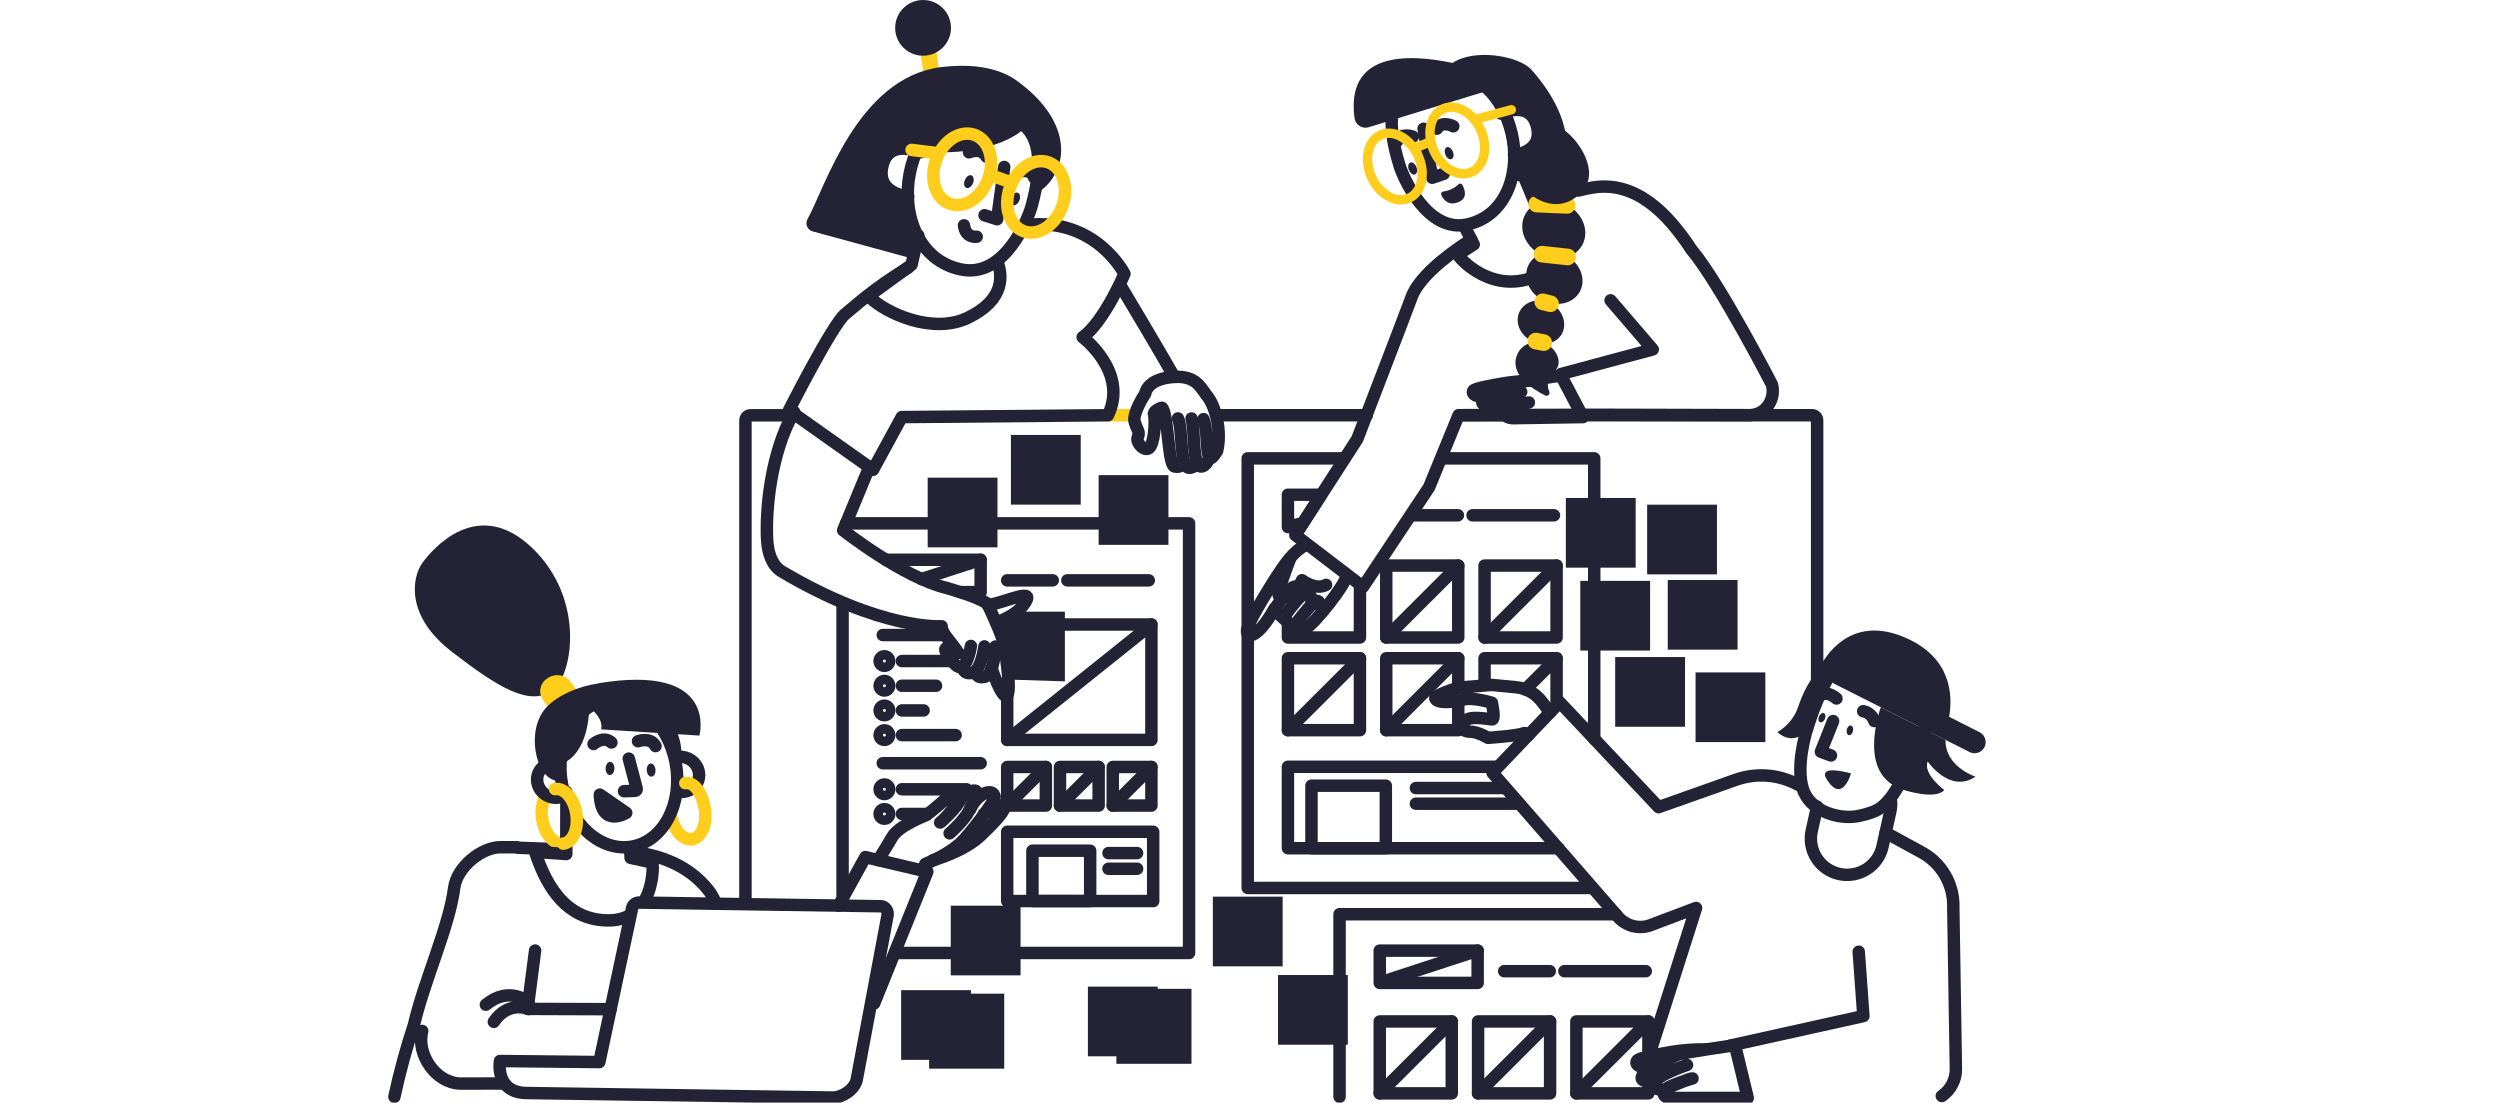 <svg width="1204" height="531" viewBox="0 0 1204 531" fill="none" xmlns="http://www.w3.org/2000/svg">
<g clip-path="url(#clip0_3192_1107)">
<path d="M703.367 199.969H872.673C872.996 199.969 873.315 200.033 873.613 200.156C873.911 200.279 874.181 200.46 874.409 200.687C874.637 200.915 874.818 201.185 874.941 201.482C875.065 201.78 875.128 202.098 875.128 202.42V329.852" stroke="#232335" stroke-width="6" stroke-linecap="round" stroke-linejoin="round"/>
<path d="M586.456 199.969H658.258" stroke="#232335" stroke-width="6" stroke-linecap="round" stroke-linejoin="round"/>
<path d="M533.634 199.969H545.909" stroke="#FFCD1C" stroke-width="6" stroke-linecap="round" stroke-linejoin="round"/>
<path d="M358.998 435.282V202.457C358.998 201.807 359.256 201.183 359.717 200.723C360.177 200.264 360.802 200.005 361.453 200.005H381.527" stroke="#232335" stroke-width="6" stroke-linecap="round" stroke-linejoin="round"/>
<path d="M765.907 427.639H600.91V220.743H647.482" stroke="#232335" stroke-width="6" stroke-linecap="round" stroke-linejoin="round"/>
<path d="M695.343 220.743H767.783V355.839" stroke="#232335" stroke-width="6" stroke-linecap="round" stroke-linejoin="round"/>
<path d="M626.213 253.837H620.268V238.262H636.192L626.213 253.837Z" stroke="#232335" stroke-width="6" stroke-linecap="round" stroke-linejoin="round"/>
<path d="M621.057 253.41L626.553 252.167" stroke="#232335" stroke-width="6" stroke-linecap="round" stroke-linejoin="round"/>
<path d="M654.949 317.018H620.268V351.645H654.949V317.018Z" stroke="#232335" stroke-width="6" stroke-linecap="round" stroke-linejoin="round"/>
<path d="M654.949 317.018L620.268 351.645" stroke="#232335" stroke-width="6" stroke-linecap="round" stroke-linejoin="round"/>
<path d="M702.295 337.488V351.645H667.614V317.018H702.295V331.248" stroke="#232335" stroke-width="6" stroke-linecap="round" stroke-linejoin="round"/>
<path d="M702.295 317.018L667.614 351.645" stroke="#232335" stroke-width="6" stroke-linecap="round" stroke-linejoin="round"/>
<path d="M714.969 329.852V317.018H749.65V338.724" stroke="#232335" stroke-width="6" stroke-linecap="round" stroke-linejoin="round"/>
<path d="M749.649 317.018L734.63 332.014" stroke="#232335" stroke-width="6" stroke-linecap="round" stroke-linejoin="round"/>
<path d="M654.949 283.193V307.018H620.268V300.894" stroke="#232335" stroke-width="6" stroke-linecap="round" stroke-linejoin="round"/>
<path d="M702.295 272.384H667.614V307.011H702.295V272.384Z" stroke="#232335" stroke-width="6" stroke-linecap="round" stroke-linejoin="round"/>
<path d="M702.295 272.384L667.614 307.018" stroke="#232335" stroke-width="6" stroke-linecap="round" stroke-linejoin="round"/>
<path d="M749.65 272.384H714.969V307.011H749.65V272.384Z" stroke="#232335" stroke-width="6" stroke-linecap="round" stroke-linejoin="round"/>
<path d="M749.65 272.384L714.969 307.018" stroke="#232335" stroke-width="6" stroke-linecap="round" stroke-linejoin="round"/>
<path d="M667.411 378.384H631.608V408.499H667.411V378.384Z" stroke="#232335" stroke-width="6" stroke-linecap="round" stroke-linejoin="round"/>
<path d="M750.511 408.499H620.268V369.273H720.675" stroke="#232335" stroke-width="6" stroke-linecap="round" stroke-linejoin="round"/>
<path d="M681.888 379.526H724.238" stroke="#232335" stroke-width="6" stroke-linecap="round" stroke-linejoin="round"/>
<path d="M681.888 387.075H731.559" stroke="#232335" stroke-width="6" stroke-linecap="round" stroke-linejoin="round"/>
<path d="M680.201 248.168H702.136" stroke="#232335" stroke-width="6" stroke-linecap="round" stroke-linejoin="round"/>
<path d="M709.182 248.168H748.382" stroke="#232335" stroke-width="6" stroke-linecap="round" stroke-linejoin="round"/>
<path d="M645.128 528.209V440.285H778.175" stroke="#232335" stroke-width="6" stroke-linecap="round" stroke-linejoin="round"/>
<path d="M711.637 457.812H664.486V473.379H711.637V457.812Z" stroke="#232335" stroke-width="6" stroke-linecap="round" stroke-linejoin="round"/>
<path d="M665.282 472.96L711.63 457.812" stroke="#232335" stroke-width="6" stroke-linecap="round" stroke-linejoin="round"/>
<path d="M699.167 491.933H664.486V526.56H699.167V491.933Z" stroke="#232335" stroke-width="6" stroke-linecap="round" stroke-linejoin="round"/>
<path d="M699.167 491.933L664.486 526.56" stroke="#232335" stroke-width="6" stroke-linecap="round" stroke-linejoin="round"/>
<path d="M746.521 491.933H711.84V526.56H746.521V491.933Z" stroke="#232335" stroke-width="6" stroke-linecap="round" stroke-linejoin="round"/>
<path d="M746.521 491.933L711.84 526.56" stroke="#232335" stroke-width="6" stroke-linecap="round" stroke-linejoin="round"/>
<path d="M793.868 491.933H759.187V526.56H793.868V491.933Z" stroke="#232335" stroke-width="6" stroke-linecap="round" stroke-linejoin="round"/>
<path d="M793.868 491.933L759.187 526.56" stroke="#232335" stroke-width="6" stroke-linecap="round" stroke-linejoin="round"/>
<path d="M724.419 467.718H746.362" stroke="#232335" stroke-width="6" stroke-linecap="round" stroke-linejoin="round"/>
<path d="M753.4 467.718H792.6" stroke="#232335" stroke-width="6" stroke-linecap="round" stroke-linejoin="round"/>
<path d="M407.445 252.058H572.653V458.954H432.335" stroke="#232335" stroke-width="6" stroke-linecap="round" stroke-linejoin="round"/>
<path d="M405.78 430.748V290.8" stroke="#232335" stroke-width="6" stroke-linecap="round" stroke-linejoin="round"/>
<path d="M426.68 269.585H472.281V285.153H462.432" stroke="#232335" stroke-width="6" stroke-linecap="round" stroke-linejoin="round"/>
<path d="M443.843 278.877L472.281 269.585" stroke="#232335" stroke-width="6" stroke-linecap="round" stroke-linejoin="round"/>
<path d="M425.137 305.825H454.742" stroke="#232335" stroke-width="6" stroke-linecap="round" stroke-linejoin="round"/>
<path d="M425.927 320.669C427.202 320.669 428.237 319.637 428.237 318.363C428.237 317.089 427.202 316.056 425.927 316.056C424.651 316.056 423.616 317.089 423.616 318.363C423.616 319.637 424.651 320.669 425.927 320.669Z" stroke="#232335" stroke-width="6" stroke-linecap="round" stroke-linejoin="round"/>
<path d="M425.927 332.556C427.202 332.556 428.237 331.524 428.237 330.25C428.237 328.976 427.202 327.943 425.927 327.943C424.651 327.943 423.616 328.976 423.616 330.25C423.616 331.524 424.651 332.556 425.927 332.556Z" stroke="#232335" stroke-width="6" stroke-linecap="round" stroke-linejoin="round"/>
<path d="M425.927 344.451C427.202 344.451 428.237 343.418 428.237 342.144C428.237 340.87 427.202 339.838 425.927 339.838C424.651 339.838 423.616 340.87 423.616 342.144C423.616 343.418 424.651 344.451 425.927 344.451Z" stroke="#232335" stroke-width="6" stroke-linecap="round" stroke-linejoin="round"/>
<path d="M425.927 356.338C427.202 356.338 428.237 355.305 428.237 354.031C428.237 352.757 427.202 351.725 425.927 351.725C424.651 351.725 423.616 352.757 423.616 354.031C423.616 355.305 424.651 356.338 425.927 356.338Z" stroke="#232335" stroke-width="6" stroke-linecap="round" stroke-linejoin="round"/>
<path d="M434.349 318.363H457.457" stroke="#232335" stroke-width="6" stroke-linecap="round" stroke-linejoin="round"/>
<path d="M434.349 330.25H450.795" stroke="#232335" stroke-width="6" stroke-linecap="round" stroke-linejoin="round"/>
<path d="M434.349 342.144H444.806" stroke="#232335" stroke-width="6" stroke-linecap="round" stroke-linejoin="round"/>
<path d="M434.349 354.031H460.224" stroke="#232335" stroke-width="6" stroke-linecap="round" stroke-linejoin="round"/>
<path d="M425.137 367.574H472.281" stroke="#232335" stroke-width="6" stroke-linecap="round" stroke-linejoin="round"/>
<path d="M425.927 382.419C427.202 382.419 428.237 381.386 428.237 380.112C428.237 378.838 427.202 377.806 425.927 377.806C424.651 377.806 423.616 378.838 423.616 380.112C423.616 381.386 424.651 382.419 425.927 382.419Z" stroke="#232335" stroke-width="6" stroke-linecap="round" stroke-linejoin="round"/>
<path d="M425.927 394.306C427.202 394.306 428.237 393.273 428.237 391.999C428.237 390.725 427.202 389.693 425.927 389.693C424.651 389.693 423.616 390.725 423.616 391.999C423.616 393.273 424.651 394.306 425.927 394.306Z" stroke="#232335" stroke-width="6" stroke-linecap="round" stroke-linejoin="round"/>
<path d="M434.349 380.112H465.394" stroke="#232335" stroke-width="6" stroke-linecap="round" stroke-linejoin="round"/>
<path d="M434.349 391.999H446.573" stroke="#232335" stroke-width="6" stroke-linecap="round" stroke-linejoin="round"/>
<path d="M511.249 300.764H554.519V356.338H485.07V335.16" stroke="#232335" stroke-width="6" stroke-linecap="round" stroke-linejoin="round"/>
<path d="M485.063 356.338L554.519 300.764" stroke="#232335" stroke-width="6" stroke-linecap="round" stroke-linejoin="round"/>
<path d="M503.682 369.382H485.063V387.972H503.682V369.382Z" stroke="#232335" stroke-width="6" stroke-linecap="round" stroke-linejoin="round"/>
<path d="M503.682 369.382L485.063 387.972" stroke="#232335" stroke-width="6" stroke-linecap="round" stroke-linejoin="round"/>
<path d="M529.101 369.382H510.482V387.972H529.101V369.382Z" stroke="#232335" stroke-width="6" stroke-linecap="round" stroke-linejoin="round"/>
<path d="M529.101 369.382L510.482 387.972" stroke="#232335" stroke-width="6" stroke-linecap="round" stroke-linejoin="round"/>
<path d="M554.519 369.382H535.9V387.972H554.519V369.382Z" stroke="#232335" stroke-width="6" stroke-linecap="round" stroke-linejoin="round"/>
<path d="M554.519 369.382L535.9 387.972" stroke="#232335" stroke-width="6" stroke-linecap="round" stroke-linejoin="round"/>
<path d="M525.023 409.7H497.215V433.944H525.023V409.7Z" stroke="#232335" stroke-width="6" stroke-linecap="round" stroke-linejoin="round"/>
<path d="M555.374 400.589H485.063V433.944H555.374V400.589Z" stroke="#232335" stroke-width="6" stroke-linecap="round" stroke-linejoin="round"/>
<path d="M533.844 410.849H547.625" stroke="#232335" stroke-width="6" stroke-linecap="round" stroke-linejoin="round"/>
<path d="M533.844 418.391H547.625" stroke="#232335" stroke-width="6" stroke-linecap="round" stroke-linejoin="round"/>
<path d="M485.063 279.491H507.006" stroke="#232335" stroke-width="6" stroke-linecap="round" stroke-linejoin="round"/>
<path d="M514.052 279.491H553.252" stroke="#232335" stroke-width="6" stroke-linecap="round" stroke-linejoin="round"/>
<path d="M520.475 209.463H486.859V243.027H520.475V209.463Z" fill="#232335"/>
<path d="M483.636 478.549H447.464V514.666H483.636V478.549Z" fill="#232335"/>
<path d="M467.603 476.865H433.987V510.429H467.603V476.865Z" fill="#232335"/>
<path d="M826.883 243.049H793.267V276.613H826.883V243.049Z" fill="#232335"/>
<path d="M836.804 279.303H803.188V312.868H836.804V279.303Z" fill="#232335"/>
<path d="M850.195 323.829H816.578V357.394H850.195V323.829Z" fill="#232335"/>
<path d="M811.494 316.44H777.878V350.004H811.494V316.44Z" fill="#232335"/>
<path d="M794.686 279.744H761.07V313.309H794.686V279.744Z" fill="#232335"/>
<path d="M787.734 239.817H754.118V273.381H787.734V239.817Z" fill="#232335"/>
<path d="M557.546 475.151H523.93V508.715H557.546V475.151Z" fill="#232335"/>
<path d="M512.843 328.146L485.02 327.256L480.646 299.498L490.675 294.581H512.843V328.146Z" fill="#232335"/>
<path d="M573.818 476.214H537.646V512.331H573.818V476.214Z" fill="#232335"/>
<path d="M617.718 431.825H584.102V465.39H617.718V431.825Z" fill="#232335"/>
<path d="M649.112 469.569H615.495V503.133H649.112V469.569Z" fill="#232335"/>
<path d="M562.717 228.826H529.101V262.391H562.717V228.826Z" fill="#232335"/>
<path d="M480.385 230.034H446.768V263.598H480.385V230.034Z" fill="#232335"/>
<path d="M491.501 436.171H457.885V469.735H491.501V436.171Z" fill="#232335"/>
<path d="M628.878 262.34C622.512 265.956 619.196 271.154 614.394 278.334C613.982 278.956 601.96 297.857 600.722 302.795C599.484 307.734 605.342 308.341 613.757 293.164C613.757 293.164 622.795 304.834 629.211 302.289C632.477 300.995 647.975 281.776 648.481 277.351" stroke="#232335" stroke-width="6" stroke-linecap="round" stroke-linejoin="round"/>
<path d="M636.453 293.504C636.453 293.504 635.729 287.242 632.759 290.084C629.79 292.926 624.069 300.38 624.069 300.38" stroke="#232335" stroke-width="6" stroke-linecap="round" stroke-linejoin="round"/>
<path d="M631.579 289.513C631.579 289.513 631.666 282.427 626.51 287.141C623.461 289.918 618.957 296.317 618.957 296.317" stroke="#232335" stroke-width="6" stroke-linecap="round" stroke-linejoin="round"/>
<path d="M626.329 285.608C626.329 285.608 624.823 280.547 621.839 283.388C618.855 286.23 614.387 292.434 614.387 292.434" stroke="#232335" stroke-width="6" stroke-linecap="round" stroke-linejoin="round"/>
<path d="M621.347 268.978C621.347 268.978 614.916 285.312 615.865 286.968C617.183 289.274 623.831 286.7 627.046 279.433C627.046 279.433 633.564 284.451 638.633 281.675" stroke="#232335" stroke-width="6" stroke-linecap="round" stroke-linejoin="round"/>
<path d="M708.552 115.378C694.452 124.417 683.083 134.424 679.918 142.855C674.342 157.764 653.659 211.437 653.659 211.437L623.845 257.713L656.433 282.622L688.261 234.64L702.462 199.933L769.673 199.745L842.641 199.933C850.607 199.803 855.199 192.073 853.366 185.175C853.366 185.175 828.107 136.231 814.601 120.209C802.956 102.385 787.669 87.194 767.392 90.259C764.924 90.643 762.478 91.155 760.063 91.792" stroke="#232335" stroke-width="6" stroke-linecap="round" stroke-linejoin="round"/>
<path d="M751.778 180.128L795.953 168.285L775.662 144.641" stroke="#232335" stroke-width="6" stroke-linecap="round" stroke-linejoin="round"/>
<path d="M741.56 183.346C735.741 183.24 729.924 183.656 724.18 184.59C718.966 185.494 710.109 187.005 709.486 188.205C708.038 191.097 716.649 192.384 719.987 189.976" stroke="#232335" stroke-width="6" stroke-linecap="round" stroke-linejoin="round"/>
<path d="M720.508 194.358C715.707 195.493 713.267 195.276 713.991 192.912C714.527 191.227 725.911 185.298 728.257 184.619C730.603 183.939 751.8 180.859 751.8 180.859L762.351 200.873L730.69 201.372C723.13 201.921 724.412 198.118 727.301 197.091C730.191 196.065 735.398 193.642 736.31 193.816C736.31 193.816 728.554 195.985 725.36 198.031C722.971 198.979 719.618 197.46 719.154 196.737C718.691 196.014 720.603 194.011 724.223 192.182C726.946 190.856 729.75 189.702 732.617 188.726" stroke="#232335" stroke-width="6" stroke-linecap="round" stroke-linejoin="round"/>
<path d="M705.004 108.394L709.747 117.721L702.158 122.566C702.418 124.193 719.082 142.746 740.655 132.58C754.806 125.906 751.699 109.977 751.011 96.196L740.8 101.583L730.661 76.999" stroke="#232335" stroke-width="6" stroke-linecap="round" stroke-linejoin="round"/>
<path d="M729.126 74.62C729.126 74.62 743.871 73.318 739.989 60.158C737.049 50.158 727.359 52.834 722.848 54.707" stroke="#232335" stroke-width="6" stroke-linecap="round" stroke-linejoin="round"/>
<path d="M674.016 79.753C675.87 85.748 687.479 112.327 706.677 108.097C725.875 103.867 732.327 82.515 728.018 64.265C723.709 46.015 710.783 33.984 698.551 36.355C686.32 38.727 660.575 36.37 674.016 79.753Z" stroke="#232335" stroke-width="6" stroke-linecap="round" stroke-linejoin="round"/>
<path d="M702.454 88.712C700.429 90.661 697.824 91.9 695.031 92.241C694.848 92.264 694.674 92.33 694.521 92.434C694.369 92.538 694.244 92.676 694.155 92.838C694.067 92.999 694.018 93.18 694.013 93.364C694.008 93.548 694.047 93.73 694.126 93.897C695.06 95.986 697.327 99.204 702.092 97.461C707.082 95.639 705.489 91.264 704.265 89.037C704.182 88.881 704.065 88.745 703.922 88.64C703.779 88.535 703.614 88.465 703.439 88.433C703.265 88.402 703.085 88.411 702.914 88.459C702.744 88.507 702.586 88.594 702.454 88.712Z" fill="#232335"/>
<path d="M695.322 83.694L689.767 85.596L685.603 62.002" stroke="#232335" stroke-width="6" stroke-linecap="round" stroke-linejoin="round"/>
<path d="M699.898 60.824C699.898 60.824 694.539 57.895 691.983 61.981" stroke="#232335" stroke-width="6" stroke-linecap="round" stroke-linejoin="round"/>
<path d="M680.418 65.798C680.418 65.798 674.718 63.629 672.763 68.083" stroke="#232335" stroke-width="6" stroke-linecap="round" stroke-linejoin="round"/>
<path d="M699.064 76.626C700.062 76.225 700.354 74.62 699.717 73.042C699.079 71.465 697.754 70.511 696.756 70.913C695.758 71.315 695.466 72.92 696.103 74.498C696.741 76.075 698.066 77.028 699.064 76.626Z" fill="#232335"/>
<path d="M681.49 84.008C682.488 83.606 682.78 82.001 682.143 80.424C681.505 78.846 680.18 77.893 679.182 78.295C678.184 78.697 677.892 80.301 678.53 81.879C679.167 83.457 680.493 84.41 681.49 84.008Z" fill="#232335"/>
<path d="M762.117 117.813C765.592 111.183 762.221 102.575 754.588 98.587C746.954 94.599 737.95 96.742 734.475 103.372C731 110.003 734.371 118.611 742.004 122.599C749.638 126.587 758.642 124.444 762.117 117.813Z" fill="#232335"/>
<path d="M760.924 140.292C764.026 134.373 761.017 126.688 754.202 123.128C747.387 119.568 739.348 121.481 736.246 127.4C733.144 133.32 736.154 141.004 742.968 144.565C749.783 148.125 757.822 146.212 760.924 140.292Z" fill="#232335"/>
<path d="M752.176 160.83C749.453 165.638 742.762 167.034 737.179 163.954C731.595 160.873 729.328 154.474 732.051 149.666C734.774 144.858 741.516 143.086 747.071 146.174C752.625 149.261 754.907 156.022 752.176 160.83Z" fill="#232335"/>
<path d="M748.961 178.48C744.855 182.348 745.014 185.978 746.137 188.603C746.249 188.871 746.278 189.168 746.22 189.453C746.161 189.738 746.017 189.999 745.808 190.201C745.598 190.404 745.332 190.538 745.044 190.587C744.757 190.636 744.461 190.597 744.196 190.475C737.316 187.034 726.215 179.723 731.016 170.078C733.275 165.523 739.054 163.455 744.464 165.703C749.874 167.952 752.662 174.98 748.961 178.48Z" fill="#232335"/>
<path d="M754.733 98.922L740.046 98.285" stroke="#FFCD1C" stroke-width="8" stroke-linecap="round" stroke-linejoin="round"/>
<path d="M754.994 123.752L742.632 122.421" stroke="#FFCD1C" stroke-width="8" stroke-linecap="round" stroke-linejoin="round"/>
<path d="M746.723 146.282L742.972 145.349" stroke="#FFCD1C" stroke-width="8" stroke-linecap="round" stroke-linejoin="round"/>
<path d="M743.45 164.995L739.648 164.257" stroke="#FFCD1C" stroke-width="8" stroke-linecap="round" stroke-linejoin="round"/>
<path d="M750.648 60.896C746.101 58.373 747.904 62.248 743.407 62.993C742.871 73.405 734.217 73.709 730.371 73.311C727.475 81.265 731.566 90.932 740.343 95.805C749.997 101.156 759.223 97.454 763.952 89.103C768.681 80.751 760.302 66.247 750.648 60.896Z" fill="#232335"/>
<path d="M737.512 33.557C731.342 26.753 709.885 23.282 699.558 30.311C677.152 25.611 648.141 25.3 652.341 56.876C652.439 57.656 652.711 58.405 653.135 59.068C653.56 59.73 654.128 60.29 654.797 60.706C655.465 61.121 656.219 61.383 657.002 61.471C657.785 61.559 658.578 61.471 659.322 61.214L717.148 43.477C720.153 46.598 722.622 50.191 724.455 54.114C729.351 52.422 737.382 51.221 740.01 60.166C743.631 72.516 730.922 74.439 729.3 74.627C729.376 78.983 728.797 83.327 727.584 87.512C740.756 86.789 753.654 83.173 754.378 71.655C755.233 57.57 746.13 43.109 737.512 33.557Z" fill="#232335"/>
<path d="M708.623 82.868C714.859 80.101 716.877 71.036 713.132 62.621C709.386 54.206 701.295 49.627 695.06 52.394C688.825 55.16 686.806 64.225 690.552 72.64C694.297 81.055 702.388 85.634 708.623 82.868Z" stroke="#FFCD1C" stroke-width="4.5" stroke-linecap="round" stroke-linejoin="round"/>
<path d="M678.539 95.436C684.774 92.669 686.792 83.604 683.047 75.189C679.302 66.774 671.211 62.195 664.975 64.962C658.74 67.728 656.722 76.793 660.467 85.208C664.213 93.623 672.304 98.202 678.539 95.436Z" stroke="#FFCD1C" stroke-width="4.5" stroke-linecap="round" stroke-linejoin="round"/>
<path d="M681.352 71.38L688.464 68.38" stroke="#FFCD1C" stroke-width="4.5" stroke-linecap="round" stroke-linejoin="round"/>
<path d="M710.341 57.519L727.844 52.856" stroke="#FFCD1C" stroke-width="4.5" stroke-linecap="round" stroke-linejoin="round"/>
<path d="M746.543 343.07L742.437 337.777C740.968 335.87 739.124 334.284 737.018 333.117C734.912 331.949 732.588 331.224 730.191 330.987C724.774 330.474 718.408 329.852 718.408 329.852C718.408 329.852 705.373 330.959 703.331 331.067C701.289 331.175 690.868 335.065 691.172 336.222C691.896 339.035 700.369 338.189 704.801 336.902C709.233 335.615 718.495 338.442 718.495 338.442C718.495 338.442 720.284 346.649 718.539 346.483C716.794 346.316 707.314 344.516 705.554 347.314C703.795 350.112 704.186 352.433 707.922 352.376C711.659 352.318 716.613 355.333 716.613 355.333C716.613 355.333 730.234 354.48 733.703 353.164C734.275 352.947 734.949 352.795 735.876 354.27" stroke="#232335" stroke-width="6" stroke-linecap="round" stroke-linejoin="round"/>
<path d="M865.996 377.965C861.441 375.473 856.409 373.97 851.231 373.555C846.053 373.14 840.846 373.822 835.95 375.557L798.771 388.731L751.17 338.218L718.778 372.144L779.24 441.558C781.147 443.747 783.681 445.301 786.499 446.009C789.318 446.718 792.287 446.547 795.005 445.52L816.825 437.277L794.259 508.137" stroke="#232335" stroke-width="6" stroke-linecap="round" stroke-linejoin="round"/>
<path d="M935.177 527.833C937.306 526.382 939.039 524.426 940.222 522.14C941.406 519.854 942.001 517.311 941.956 514.738L940.71 437.161C940.902 431.607 939.505 426.114 936.684 421.323C933.862 416.533 929.733 412.644 924.778 410.112L908.122 401.001" stroke="#232335" stroke-width="6" stroke-linecap="round" stroke-linejoin="round"/>
<path d="M822.408 505.259C816.346 505.072 810.28 505.498 804.304 506.532C798.727 507.544 789.248 509.229 788.292 510.675C786.033 514.08 794.542 515.736 798.59 512.909" stroke="#232335" stroke-width="5.64" stroke-linecap="round" stroke-linejoin="round"/>
<path d="M797.735 519.756C792.181 521.094 789.559 520.769 791.022 517.79C792.057 515.671 806.085 508.39 808.837 507.616C811.589 506.843 835.566 503.343 835.566 503.343L841.714 528.787H806.954C798.546 529.323 800.972 524.558 804.405 523.321C807.837 522.085 814.174 519.135 815.123 519.373C815.123 519.373 806.07 521.955 802.029 524.471C799.133 525.613 795.91 523.632 795.599 522.707C795.287 521.781 797.938 519.308 802.334 517.067C805.626 515.47 809.012 514.072 812.472 512.88" stroke="#232335" stroke-width="6" stroke-linecap="round" stroke-linejoin="round"/>
<path d="M833.394 503.531L897.397 489.337L895.167 458.354" stroke="#232335" stroke-width="6" stroke-linecap="round" stroke-linejoin="round"/>
<path d="M910.736 385.969C910.841 387.608 910.711 389.254 910.352 390.857L906.623 407.668C906.128 409.903 905.196 412.018 903.881 413.894C902.567 415.769 900.895 417.368 898.961 418.598C897.028 419.828 894.871 420.666 892.613 421.063C890.355 421.461 888.041 421.41 885.803 420.914C883.564 420.42 881.445 419.489 879.567 418.177C877.689 416.864 876.088 415.195 874.856 413.265C873.624 411.334 872.785 409.18 872.387 406.926C871.989 404.672 872.039 402.361 872.536 400.126L875.128 388.434" stroke="#232335" stroke-width="6" stroke-linecap="round" stroke-linejoin="round"/>
<path d="M924.264 360.727C924.264 360.727 938.219 333.59 910.852 319.079C908.303 317.727 890.691 308.84 882.233 323.07C876.584 332.571 872.478 343.561 869.922 352.289C869.922 352.339 864.794 368.702 868.242 379.866C871.689 391.03 886.23 394.906 895.253 392.939C904.277 390.972 906.428 389.114 910.287 384.53C914.147 379.946 924.264 360.777 924.264 360.777V360.727Z" stroke="#232335" stroke-width="6" stroke-linecap="round" stroke-linejoin="round"/>
<path d="M869.892 352.289C872.478 343.561 876.584 332.571 882.203 323.07C882.464 322.629 882.739 322.217 883.015 321.819C878.409 318.24 870.979 325.63 865.844 340.807C863.223 348.659 855.981 352.614 855.981 352.614C861.535 357.466 866.532 355.355 869.835 352.614L869.892 352.289Z" fill="#232335"/>
<path d="M882.833 347.256L876.938 362.043L881.798 363.822" stroke="#232335" stroke-width="6" stroke-linecap="round" stroke-linejoin="round"/>
<path d="M878.864 346.249C879.382 345.041 879.171 343.792 878.392 343.458C877.613 343.124 876.561 343.832 876.042 345.04C875.523 346.247 875.734 347.497 876.513 347.83C877.293 348.164 878.345 347.456 878.864 346.249Z" fill="#232335"/>
<path d="M892.407 352.062C892.691 350.779 892.249 349.591 891.421 349.409C890.594 349.226 889.692 350.118 889.409 351.401C889.125 352.684 889.566 353.872 890.394 354.055C891.222 354.237 892.123 353.345 892.407 352.062Z" fill="#232335"/>
<path d="M902.676 347.256C902.287 346.058 901.583 344.986 900.638 344.152C899.693 343.318 898.541 342.752 897.303 342.513" stroke="#232335" stroke-width="6" stroke-linecap="round" stroke-linejoin="round"/>
<path d="M884.434 336.396C884.434 336.396 880.154 332.484 876.938 334.783" stroke="#232335" stroke-width="6" stroke-linecap="round" stroke-linejoin="round"/>
<path d="M953.485 352.701L938.711 345.217C940.565 334.227 939.436 317.228 918.775 307.618C886.505 292.651 874.701 324.921 874.701 324.921L948.676 362.253C949.934 362.844 951.374 362.923 952.689 362.472C954.004 362.021 955.092 361.076 955.72 359.837C956.349 358.599 956.469 357.164 956.056 355.839C955.643 354.513 954.728 353.4 953.507 352.737L953.485 352.701Z" fill="#232335"/>
<path d="M879.357 374.653C876.062 367.957 891.444 372.484 891.444 372.484C891.444 372.484 887.12 387.928 879.357 374.653Z" fill="#232335"/>
<path d="M936.966 356.323L905.768 340.604C902.147 351.877 897.607 374.516 916.928 380.452C916.928 380.452 932.034 385.448 936.379 380.495C936.379 380.495 926.009 372.896 928.363 366.699C928.363 366.699 938.979 382.375 951.421 374.046C951.421 374.046 936.691 369.331 936.966 356.323Z" fill="#232335"/>
<path d="M449.405 414.226C449.405 414.226 464.011 410.285 472.31 402.368C477.257 397.646 483.608 391.269 483.499 389.194C483.282 385.304 475.106 391.283 473.773 392.086" stroke="#232335" stroke-width="6" stroke-linecap="round" stroke-linejoin="round"/>
<path d="M444.335 419.287L445.66 416.055C453.532 412.794 458.87 409.316 462.317 406.251C466.741 402.281 479.161 385.774 479.06 384.017C478.777 379.338 471.094 381.305 467.183 389.801" stroke="#232335" stroke-width="6" stroke-linecap="round" stroke-linejoin="round"/>
<path d="M457.334 401.334C457.334 401.334 464.258 395.347 466.749 390.372C469.24 385.398 470.833 381.573 469.993 380.9C469.153 380.228 464.692 381.428 462.882 384.371C460.897 389.374 452.786 396.128 452.786 396.128C453.764 395.737 458.754 390.22 461.028 386.8C463.302 383.38 463.41 378.037 456.357 384.002C456.357 384.002 448.905 390.633 446.03 392.606C446.03 392.606 432.995 397.494 429.758 403.026C429.033 404.306 426.492 408.507 422.958 414.226" stroke="#232335" stroke-width="6" stroke-linecap="round" stroke-linejoin="round"/>
<path d="M403.875 436.156L416.744 412.773L446.602 419.822L421.002 483.235" stroke="#232335" stroke-width="6" stroke-linecap="round" stroke-linejoin="round"/>
<path d="M272.56 409.114L249.067 408.254V408.022H240.913C232.078 408.022 220.049 417.422 218.731 427.603C216.313 446.301 204.364 472.063 199.36 493.567C195.595 504.938 192.453 516.505 189.945 528.216" stroke="#232335" stroke-width="6" stroke-linecap="round" stroke-linejoin="round"/>
<path d="M344.761 435.282C344.056 433.281 343.082 431.386 341.864 429.649C330.378 414.154 311.934 410.922 303.562 410.271" stroke="#232335" stroke-width="6" stroke-linecap="round" stroke-linejoin="round"/>
<path d="M271.227 406.359C266.752 406.909 262.262 401.63 261.154 394.458C260.534 391.009 260.958 387.455 262.37 384.248" stroke="#FFCD1C" stroke-width="6" stroke-linecap="round" stroke-linejoin="round"/>
<path d="M333.159 404.147C328.684 404.696 324.194 399.418 323.079 392.245" stroke="#FFCD1C" stroke-width="6" stroke-linecap="round" stroke-linejoin="round"/>
<path d="M266.245 332.412C275.782 325.384 282.097 288.544 256.237 263.83C230.05 238.819 208.253 264.379 203.408 271.111C198.563 277.843 194.913 296.36 217.558 313.858C240.203 331.356 255.346 340.438 266.245 332.412Z" fill="#232335"/>
<path d="M280.091 348.724L279.497 349.107C277.741 350.199 275.633 350.582 273.604 350.179C271.574 349.777 269.774 348.618 268.569 346.938L261.603 337.206C261.008 336.408 260.584 335.496 260.357 334.528C260.129 333.56 260.103 332.555 260.28 331.576C260.458 330.597 260.834 329.665 261.387 328.838C261.939 328.01 262.656 327.305 263.493 326.765L264.087 326.382C265.842 325.29 267.948 324.907 269.977 325.31C272.005 325.713 273.804 326.872 275.007 328.551L281.974 338.283C282.574 339.079 283.003 339.99 283.234 340.959C283.465 341.928 283.493 342.934 283.316 343.914C283.14 344.894 282.762 345.828 282.207 346.655C281.652 347.483 280.932 348.187 280.091 348.724Z" fill="#FFCD1C"/>
<path d="M272.567 382.773C271.278 383.611 269.792 384.102 268.256 384.195C266.721 384.289 265.187 383.983 263.804 383.308C259.409 381.218 257.468 376.135 259.459 371.963C260.179 370.511 261.305 369.299 262.701 368.474C264.097 367.648 265.703 367.245 267.324 367.314" stroke="#232335" stroke-width="6" stroke-linecap="round" stroke-linejoin="round"/>
<path d="M325.258 364.783C327.361 364.215 329.598 364.423 331.559 365.369C335.954 367.459 337.902 372.542 335.904 376.714C335.044 378.429 333.627 379.803 331.884 380.611C330.141 381.418 328.176 381.612 326.308 381.161" stroke="#232335" stroke-width="6" stroke-linecap="round" stroke-linejoin="round"/>
<path d="M303.533 408.868L303.7 413.134L314.186 415.433C314.497 416.345 314.83 425.26 310.905 432.787" stroke="#232335" stroke-width="6" stroke-linecap="round" stroke-linejoin="round"/>
<path d="M302.541 441.203C298.985 442.968 294.372 443.77 288.426 442.96C270.72 440.553 262.443 424.732 257.699 410.256L272.719 411.305L272.777 381.435" stroke="#232335" stroke-width="6" stroke-linecap="round" stroke-linejoin="round"/>
<path d="M304.507 407.691C319.632 404.917 328.997 386.929 325.425 367.515C321.853 348.101 306.696 334.612 291.571 337.386C276.446 340.161 267.08 358.148 270.652 377.562C274.225 396.976 289.382 410.466 304.507 407.691Z" stroke="#232335" stroke-width="6" stroke-linecap="round" stroke-linejoin="round"/>
<path d="M300.535 381.052L305.843 380.871C305.971 380.867 306.097 380.834 306.21 380.774C306.323 380.715 306.422 380.63 306.498 380.527C306.574 380.424 306.625 380.306 306.649 380.18C306.672 380.054 306.667 379.925 306.633 379.801L302.816 365.34" stroke="#232335" stroke-width="6" stroke-linecap="round" stroke-linejoin="round"/>
<path d="M285.841 358.305C285.841 358.305 290.534 354.104 294.459 357.582" stroke="#232335" stroke-width="6" stroke-linecap="round" stroke-linejoin="round"/>
<path d="M307.27 356.981C307.27 356.981 313.28 354.733 315.699 359.317" stroke="#232335" stroke-width="6" stroke-linecap="round" stroke-linejoin="round"/>
<path d="M295.897 370.158C295.954 368.41 295.051 366.962 293.88 366.924C292.708 366.886 291.713 368.272 291.656 370.02C291.599 371.768 292.502 373.216 293.674 373.254C294.845 373.292 295.841 371.906 295.897 370.158Z" fill="#232335"/>
<path d="M313.806 374.044C314.971 373.96 315.813 372.474 315.686 370.726C315.559 368.977 314.512 367.628 313.347 367.712C312.182 367.797 311.341 369.282 311.468 371.031C311.594 372.779 312.641 374.128 313.806 374.044Z" fill="#232335"/>
<path d="M330.045 377.155C334.571 376.432 338.359 382.462 339.46 389.722C340.56 396.981 337.823 403.46 333.297 404.125H333.137" stroke="#FFCD1C" stroke-width="6" stroke-linecap="round" stroke-linejoin="round"/>
<path d="M267.324 380.018C271.85 379.295 276.434 384.638 277.557 391.898C278.679 399.157 275.913 405.636 271.387 406.301H271.227" stroke="#FFCD1C" stroke-width="6" stroke-linecap="round" stroke-linejoin="round"/>
<path d="M301.592 391.471C301.592 391.471 289.484 398.969 288.868 382.686L301.592 391.471Z" stroke="#232335" stroke-width="6" stroke-linecap="round" stroke-linejoin="round"/>
<path d="M287.985 329.093L287.92 329.173C278.86 330.496 268.743 334.639 263.109 340.691C253.13 351.399 257.714 374.407 267.882 375.976C268.724 376.1 269.573 376.18 270.424 376.215C270.337 375.636 270.257 375.058 270.192 374.472C269.954 372.384 269.862 370.282 269.917 368.182C283.77 363.012 283.748 342.274 283.719 340.539C286.66 342.882 290.512 346.888 289.513 351.269L320.167 353.2C323.262 358.543 325.21 364.469 325.888 370.604V370.85C328.785 366.75 328.887 360.365 326.482 353.598L336.845 354.256C336.845 354.256 346.347 319.303 287.985 329.093Z" fill="#232335"/>
<path d="M294.082 486.026L254.071 485.881L257.699 457.783" stroke="#232335" stroke-width="6" stroke-linecap="round" stroke-linejoin="round"/>
<path d="M203.343 496.51C200.446 507.898 209.933 521.607 221.701 521.853L241.565 521.81" stroke="#232335" stroke-width="6" stroke-linecap="round" stroke-linejoin="round"/>
<path d="M254.68 485.975C254.68 485.975 244.896 481.637 237.835 492.121" stroke="#232335" stroke-width="6" stroke-linecap="round" stroke-linejoin="round"/>
<path d="M254.477 482.656C254.477 482.656 245.396 474.5 234.004 483.864" stroke="#232335" stroke-width="6" stroke-linecap="round" stroke-linejoin="round"/>
<path d="M240.79 510.986L288.644 511.485L304.409 437.451C304.537 436.688 304.927 435.993 305.513 435.486C306.098 434.979 306.843 434.692 307.617 434.674L424.21 436.446C426.332 436.446 427.904 438.709 427.418 441.001L412.594 519.966C411.566 524.854 405.353 528.643 401.008 528.571C372.366 528.108 257.019 526.466 253.644 526.401C238.139 526.177 240.79 510.986 240.79 510.986Z" stroke="#232335" stroke-width="6" stroke-linecap="round" stroke-linejoin="round"/>
<path d="M479.697 299.831C479.697 299.831 488.648 296.939 492.819 291.487C500.112 281.906 484.607 290.164 475.808 291.414" stroke="#232335" stroke-width="6" stroke-linecap="round" stroke-linejoin="round"/>
<path d="M418.815 224.56L406.07 255.392C406.07 255.392 434.834 278.088 455.937 283.172C474.121 288.428 475.584 290.944 475.584 290.944C475.584 290.944 482.927 305.89 483.723 311.385C484.52 316.881 487.424 334.755 484.563 335.152C482.529 335.434 479.154 326.627 477.582 322.029" stroke="#232335" stroke-width="6" stroke-linecap="round" stroke-linejoin="round"/>
<path d="M460.579 313.084C457.783 308.855 453.416 304.82 453.496 301.602C453.496 301.602 424.732 303.822 376.566 275.261C371.606 272.318 369.795 265.934 369.462 260.186C368.651 246.158 371.005 218.313 382.418 198.328" stroke="#232335" stroke-width="6" stroke-linecap="round" stroke-linejoin="round"/>
<path d="M479.407 311.364C479.407 311.364 478.85 324.53 474.563 325.868C470.275 327.206 469.718 323.547 469.718 323.547" stroke="#232335" stroke-width="6" stroke-linecap="round" stroke-linejoin="round"/>
<path d="M474.113 311.306C474.113 311.306 472.614 322.99 468.24 324.01C463.866 325.029 463.577 321.335 463.577 321.335" stroke="#232335" stroke-width="6" stroke-linecap="round" stroke-linejoin="round"/>
<path d="M467.589 311.082C467.589 311.082 465.568 325.102 460.253 320.25C454.937 315.398 455.263 312.687 455.263 312.687C455.263 312.687 457.342 308.717 461.585 314.487" stroke="#232335" stroke-width="6" stroke-linecap="round" stroke-linejoin="round"/>
<path d="M539.58 137.432C547.155 150.085 559.132 170.266 565.107 180.815" stroke="#232335" stroke-width="6" stroke-linecap="round" stroke-linejoin="round"/>
<path d="M494.615 108.343C527.84 104.67 541.535 131.864 541.535 131.864C541.535 131.864 531.729 155.06 521.41 162.392C521.41 162.392 543.649 179.232 533.605 199.991L434.262 200.866L420.452 226.245L379.985 197.576C379.985 197.576 401.073 155.993 406.997 151.3C410.139 148.798 420.865 138.762 437.412 128.885" stroke="#232335" stroke-width="6" stroke-linecap="round" stroke-linejoin="round"/>
<path d="M480.233 125.812C482.833 132.392 484.216 144.373 465.996 153.093C449.339 161.047 426.781 151.163 418.243 142.638L438.991 127.511L442.25 113.405" stroke="#232335" stroke-width="6" stroke-linecap="round" stroke-linejoin="round"/>
<path d="M437.405 94.627C437.405 94.627 421.473 93.506 425.094 79.442C427.809 68.756 438.353 71.424 443.285 73.34" stroke="#232335" stroke-width="6" stroke-linecap="round" stroke-linejoin="round"/>
<path d="M496.889 99.059C495.158 105.465 483.854 133.961 463.012 129.804C442.17 125.646 434.291 103.05 438.115 83.571C441.938 64.092 455.314 51.033 468.53 53.347C481.747 55.661 509.417 52.689 496.889 99.059Z" stroke="#232335" stroke-width="6" stroke-linecap="round" stroke-linejoin="round"/>
<path d="M445.131 37.696L452.68 36.57L450.697 23.305L443.147 24.43L445.131 37.696Z" fill="#FFCD1C"/>
<path d="M444.553 26.84C451.976 26.84 457.993 20.832 457.993 13.42C457.993 6.008 451.976 0 444.553 0C437.129 0 431.112 6.008 431.112 13.42C431.112 20.832 437.129 26.84 444.553 26.84Z" fill="#232335"/>
<path d="M452.881 32.357C465.315 30.86 478.227 31.518 488.503 38.011C519.223 59.515 514.523 84.822 498.214 93.687C502.139 75.878 499.402 66.355 494.007 61.099C485.237 70.556 461.708 75.733 441.735 72.198C441.656 72.364 441.583 72.537 441.511 72.711C436.174 70.997 427.476 69.869 425.05 79.428C421.705 92.624 435.442 94.446 437.209 94.612C437.209 95.711 442.105 114.063 442.105 114.063L439.02 124.446L391.557 111.489C390.938 111.356 390.359 111.079 389.867 110.682C389.375 110.285 388.983 109.778 388.723 109.201C388.463 108.625 388.342 107.996 388.37 107.365C388.398 106.733 388.575 106.118 388.885 105.567C397.206 90.715 412.783 37.729 452.881 32.357Z" fill="#232335"/>
<path d="M470.377 114.012C470.377 114.012 465.047 114.887 464.243 108.517" stroke="#232335" stroke-width="6" stroke-linecap="round" stroke-linejoin="round"/>
<path d="M474.15 103.658L480.204 105.581L483.637 80.404" stroke="#232335" stroke-width="6" stroke-linecap="round" stroke-linejoin="round"/>
<path d="M466.676 73.362C466.676 73.362 472.651 70.831 475.055 75.444" stroke="#232335" stroke-width="6" stroke-linecap="round" stroke-linejoin="round"/>
<path d="M491.754 82.429C491.754 82.429 496.911 81.424 498.04 85.48" stroke="#232335" stroke-width="6" stroke-linecap="round" stroke-linejoin="round"/>
<path d="M468.57 88.288C469.273 86.633 468.974 84.924 467.903 84.47C466.831 84.017 465.393 84.99 464.69 86.644C463.987 88.298 464.286 90.007 465.357 90.461C466.428 90.915 467.867 89.942 468.57 88.288Z" fill="#232335"/>
<path d="M490.872 96.657C491.575 95.002 491.276 93.293 490.205 92.839C489.133 92.386 487.695 93.359 486.992 95.013C486.289 96.667 486.588 98.376 487.659 98.83C488.731 99.284 490.169 98.311 490.872 96.657Z" fill="#232335"/>
<path d="M476.029 85.964C479.253 76.784 476.212 67.363 469.237 64.921C462.262 62.48 453.994 67.942 450.771 77.122C447.548 86.302 450.589 95.723 457.564 98.165C464.539 100.606 472.806 95.144 476.029 85.964Z" stroke="#FFCD1C" stroke-width="6" stroke-linecap="round" stroke-linejoin="round"/>
<path d="M511.631 99.224C514.854 90.044 511.813 80.623 504.838 78.181C497.863 75.74 489.596 81.203 486.373 90.382C483.149 99.562 486.19 108.984 493.165 111.425C500.14 113.867 508.408 108.404 511.631 99.224Z" stroke="#FFCD1C" stroke-width="6" stroke-linecap="round" stroke-linejoin="round"/>
<path d="M486.758 87.787L476.742 84.251" stroke="#FFCD1C" stroke-width="6" stroke-linecap="round" stroke-linejoin="round"/>
<path d="M451.497 73.737L439.02 72.197" stroke="#FFCD1C" stroke-width="6" stroke-linecap="round" stroke-linejoin="round"/>
<path d="M579.605 201.871C582.567 210.049 579.605 228.183 586.18 217.12C588.418 207.619 585.529 195.428 580.923 190.128C577.628 185.66 575.245 180.374 563.673 181.697C552.1 183.021 551.55 189.55 551.55 189.55C551.55 189.55 545.148 199.116 546.481 203.288C547.813 207.46 549.117 208.024 547.929 210.613C546.742 213.201 552.072 218.855 554.186 214.814C556.301 210.772 556.359 201.43 555.772 199.629C555.258 198.031 558.546 196.694 559.197 196.441L559.306 196.404H559.668C562.702 199.984 562.464 224.018 565.693 224.691C568.923 225.363 569.423 223.244 569.423 223.244" stroke="#232335" stroke-width="6" stroke-linecap="round" stroke-linejoin="round"/>
<path d="M576.129 223.787C575.306 224.575 574.268 225.103 573.145 225.305C567.844 226.238 569.763 205.971 567.287 201.509" stroke="#232335" stroke-width="6" stroke-linecap="round" stroke-linejoin="round"/>
<path d="M582.813 219.81C581.756 222.37 580.373 224.495 578.649 224.691C574.116 225.211 575.557 206.903 573.848 201.553" stroke="#232335" stroke-width="6" stroke-linecap="round" stroke-linejoin="round"/>
</g>
<defs>
<clipPath id="clip0_3192_1107">
<rect width="1204" height="531" fill="white"/>
</clipPath>
</defs>
</svg>
